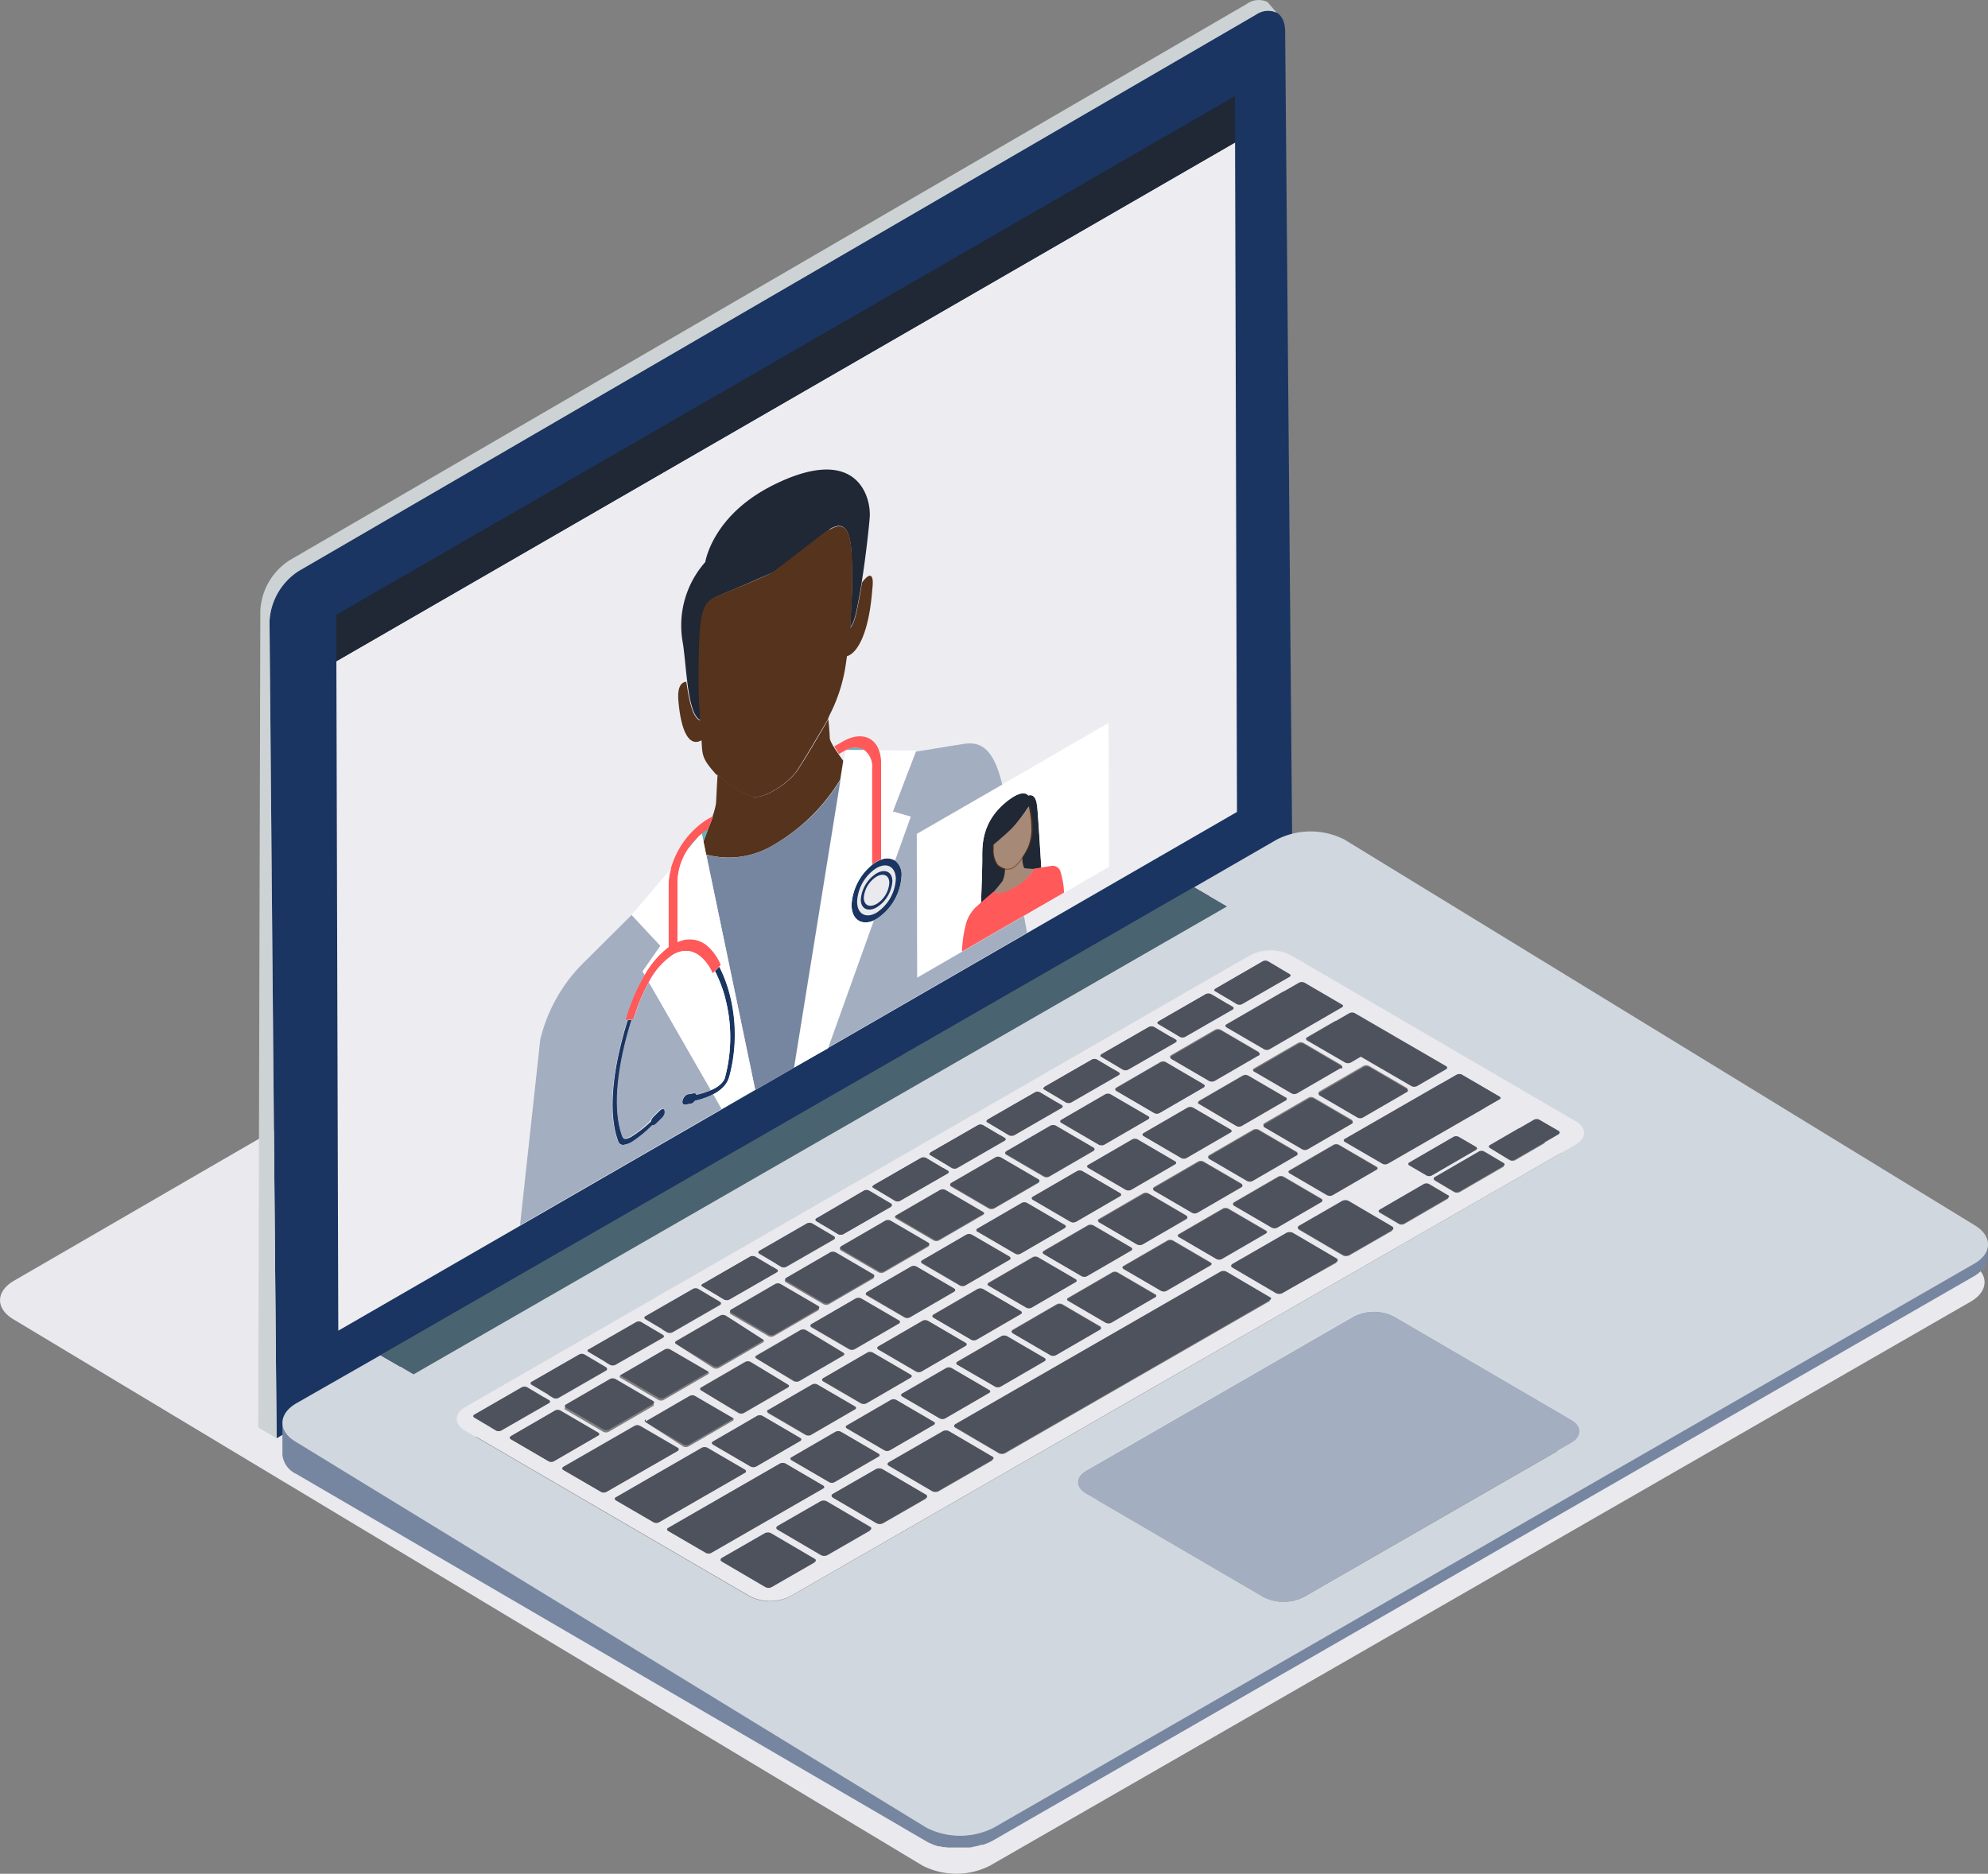 <svg xmlns="http://www.w3.org/2000/svg" viewBox="0 0 311.64 293.78"><rect x="0" y="0" width="311.64" height="293.78" fill="#808080" stroke="none"/><defs><style>.cls-1{fill:#e9e9ee;}.cls-2{isolation:isolate;}.cls-3{fill:#1a3561;}.cls-4{fill:#cdd3d4;}.cls-5{fill:#7686a0;}.cls-6{fill:#4d525d;}.cls-7{fill:#a3aec0;}.cls-8{fill:#d1d7df;}.cls-9{fill:#4a6370;}.cls-10{fill:#ededf1;}.cls-11{fill:#202735;}.cls-12{opacity:0.54;}.cls-13{fill:#6a330d;}.cls-14{fill:#ec575d;}.cls-15{fill:#265873;}.cls-16{fill:#fff;}.cls-17{fill:#006272;}.cls-18{fill:#66b2b8;}.cls-19{fill:#56331d;}.cls-20{fill:#ff595a;}.cls-21{fill:#ccddde;}</style></defs><g id="Layer_2" data-name="Layer 2"><g id="Layer_1-2" data-name="Layer 1"><path class="cls-1" d="M308.93,198l-142.46-86.3a11.66,11.66,0,0,0-10.56,0L2.21,200.79c-2.93,1.69-2.95,4.43,0,6.12L144.62,292.5a11.64,11.64,0,0,0,10.58,0L308.89,204.1C311.82,202.42,311.84,199.68,308.93,198ZM245.77,232.2l-41.93,24.12a7,7,0,0,1-6.34,0l-24.13-14.07-3.66-2.13c-1.75-1-1.73-2.66,0-3.68l7.24-4.16,34.68-20a7,7,0,0,1,6.34,0l27.79,16.21C247.54,229.55,247.52,231.19,245.77,232.2Zm.68-46.81-66.32,38.15-56.81,32.68a7,7,0,0,1-6.34,0l-44.63-26c-1.74-1-1.73-2.66,0-3.67L195.5,155.68a7,7,0,0,1,6.34,0l2.33,1.36,42.3,24.67C248.22,182.74,248.21,184.38,246.45,185.39Z"/><g class="cls-2"><path class="cls-3" d="M196.88,2.3,46.82,89.53a10,10,0,0,0-4.57,7.88L43.36,225.5,202.57,133,201.46,4.92C201.45,2,199.4.85,196.88,2.3Z"/><path class="cls-4" d="M195.44.62,45.38,87.85a10,10,0,0,0-4.57,7.88l-.33,128.09,2.88,1.68L42.25,97.41a10,10,0,0,1,4.57-7.88L196.88,2.3A3.23,3.23,0,0,1,200.13,2L198.69.31A3.23,3.23,0,0,0,195.44.62Z"/></g><path class="cls-5" d="M311.62,195.1c0,.08,0,.16,0,.23s0,.13-.05.2l-.06.22a1.42,1.42,0,0,1-.08.18,1.6,1.6,0,0,1-.1.23c0,.06-.07.11-.1.16s-.11.18-.17.27a3.56,3.56,0,0,1-.26.31l0,0a2.47,2.47,0,0,1-.28.28l-.19.16-.24.19-.22.16-.39.24L155.74,286.38l-.74.37-.21.08-.66.25-.16.05-.33.09-.33.09-.34.07-.34.07c-.27.05-.55.09-.83.12l-.26,0-.51,0h-1.45l-.35,0-.37,0-.33-.05-.39-.07-.31-.06-.45-.11-.27-.07c-.27-.08-.54-.17-.8-.27l-.39-.17-.2-.08c-.19-.1-.38-.19-.56-.3L46.43,225.93a3.7,3.7,0,0,1-2.16-3v5.16a3.75,3.75,0,0,0,2.17,3l98.74,57.58a4.77,4.77,0,0,0,.55.29l.21.09.37.16h0q.39.15.81.27l.08,0,.18,0,.45.11.15,0,.16,0,.4.07.18,0,.15,0,.37,0,.2,0h.14l.38,0H151l.51,0,.21,0h.05q.42,0,.84-.12h0a2.47,2.47,0,0,0,.29-.06l.34-.07.33-.09.33-.09H154l.11,0c.23-.08.45-.16.66-.25a1.89,1.89,0,0,0,.21-.09,7.26,7.26,0,0,0,.74-.36l153.69-88.42.25-.15.14-.1.23-.15.23-.19.19-.16.09-.08.2-.2,0,0A2.75,2.75,0,0,0,311,199s0,0,0-.05.12-.18.17-.27l.08-.12,0,0a1.6,1.6,0,0,0,.1-.23l.07-.15a0,0,0,0,0,0,0c0-.08,0-.15.06-.22a1.09,1.09,0,0,0,.05-.17v0a1.79,1.79,0,0,0,0-.23.88.88,0,0,0,0-.17v-2.37A1.5,1.5,0,0,1,311.62,195.1Z"/><g class="cls-2"><path class="cls-6" d="M202.15,152.7l-3.36-2a1,1,0,0,0-.85,0L190.51,155c-.24.13-.24.35,0,.49l3.37,2a.91.91,0,0,0,.85,0l7.43-4.27C202.38,153.05,202.39,152.83,202.15,152.7Z"/><path class="cls-6" d="M193.22,157.84l-3.37-2a1,1,0,0,0-.84,0l-7.43,4.28c-.24.13-.24.35,0,.49l3.37,2a.94.94,0,0,0,.85,0l7.43-4.27C193.45,158.19,193.45,158,193.22,157.84Z"/><path class="cls-6" d="M210.38,157.5l-5.89-3.44a1,1,0,0,0-.85,0l-11.36,6.53c-.23.14-.23.36,0,.49l5.9,3.44a.89.89,0,0,0,.84,0L210.38,158C210.61,157.85,210.62,157.63,210.38,157.5Z"/><path class="cls-6" d="M184.29,163l-3.37-2a1,1,0,0,0-.84,0l-7.43,4.27c-.24.14-.24.36,0,.49l3.37,2a.94.94,0,0,0,.85,0l7.43-4.27C184.52,163.33,184.52,163.11,184.29,163Z"/><path class="cls-6" d="M210.26,167.11l-5.89-3.44a.91.91,0,0,0-.85,0l-6.9,4a.27.27,0,0,0,0,.5l5.89,3.43a.91.91,0,0,0,.85,0l6.9-4C210.49,167.46,210.5,167.24,210.26,167.11Z"/><path class="cls-6" d="M175.36,168.11l-3.37-2a.91.91,0,0,0-.85,0l-7.43,4.27c-.23.14-.23.36,0,.49l3.37,2a1,1,0,0,0,.84,0l7.43-4.28C175.59,168.47,175.59,168.25,175.36,168.11Z"/><path class="cls-6" d="M201.59,172.09l-5.89-3.43a.94.94,0,0,0-.85,0l-6.9,4c-.23.14-.24.36,0,.49l5.89,3.44a.91.91,0,0,0,.85,0l6.9-4A.26.26,0,0,0,201.59,172.09Z"/><path class="cls-6" d="M166.42,173.25l-3.36-2a.91.91,0,0,0-.85,0l-7.43,4.27c-.23.14-.24.35,0,.49l3.37,2a1,1,0,0,0,.84,0l7.43-4.28C166.66,173.61,166.65,173.39,166.42,173.25Z"/><path class="cls-6" d="M180,175l-5.9-3.44a.91.91,0,0,0-.85,0l-6.89,4c-.24.13-.24.35,0,.49l5.9,3.44a1,1,0,0,0,.84,0l6.9-4C180.27,175.31,180.27,175.09,180,175Z"/><path class="cls-6" d="M192.92,177.08,187,173.64a1,1,0,0,0-.85,0l-6.9,4c-.24.14-.24.36,0,.49l5.89,3.44a.91.91,0,0,0,.85,0l6.9-4C193.15,177.44,193.15,177.22,192.92,177.08Z"/><path class="cls-6" d="M244.36,177.31l-3.05-1.77a.92.92,0,0,0-.84,0l-6.9,4c-.24.14-.24.36,0,.49l3.05,1.78a.94.94,0,0,0,.85,0l6.9-4C244.59,177.67,244.6,177.45,244.36,177.31Z"/><path class="cls-6" d="M235.08,171.9l-5.9-3.44a1,1,0,0,0-.84,0l-17.52,10.08c-.23.13-.23.35,0,.49l5.9,3.43a.92.92,0,0,0,.84,0l17.52-10.08C235.31,172.26,235.31,172,235.08,171.9Z"/><path class="cls-6" d="M157.49,178.39l-3.37-2a.89.89,0,0,0-.84,0l-7.43,4.27c-.24.13-.24.35,0,.49l3.37,2a.94.94,0,0,0,.85,0l7.43-4.28C157.72,178.75,157.72,178.53,157.49,178.39Z"/><path class="cls-6" d="M184.25,182.07l-5.89-3.44a.94.94,0,0,0-.85,0l-6.9,4c-.24.13-.24.35,0,.49l5.89,3.44a1,1,0,0,0,.85,0l6.89-4C184.48,182.42,184.48,182.21,184.25,182.07Z"/><path class="cls-6" d="M215.79,183l-5.9-3.44a.89.89,0,0,0-.84,0l-6.9,4c-.24.13-.24.35,0,.49l5.89,3.44a1,1,0,0,0,.85,0l6.9-4C216,183.35,216,183.13,215.79,183Z"/><path class="cls-6" d="M148.56,183.53l-3.37-2a.89.89,0,0,0-.84,0l-7.43,4.27c-.24.13-.24.35,0,.49l3.37,2a.91.91,0,0,0,.85,0l7.43-4.27A.26.26,0,0,0,148.56,183.53Z"/><path class="cls-6" d="M227,187.32l-3-1.78a.91.91,0,0,0-.85,0l-6.9,4c-.23.14-.24.36,0,.5l3,1.77a.94.94,0,0,0,.85,0l6.9-4C227.21,187.67,227.21,187.45,227,187.32Z"/><path class="cls-6" d="M154.14,189.85l-5.89-3.44a1,1,0,0,0-.85,0l-6.9,4c-.23.14-.23.36,0,.49l5.9,3.44a.89.89,0,0,0,.84,0l6.9-4C154.38,190.21,154.38,190,154.14,189.85Z"/><path class="cls-6" d="M198.44,193l-5.9-3.44a1,1,0,0,0-.84,0l-6.9,4a.26.26,0,0,0,0,.49l5.89,3.44a1,1,0,0,0,.85,0l6.9-4C198.67,193.33,198.67,193.11,198.44,193Z"/><path class="cls-6" d="M189.76,198l-5.89-3.44a.94.94,0,0,0-.85,0l-6.9,4c-.23.13-.23.35,0,.49l5.9,3.44a1,1,0,0,0,.84,0l6.9-4C190,198.32,190,198.1,189.76,198Z"/><path class="cls-6" d="M121.76,199l-3.36-2a.94.94,0,0,0-.85,0l-7.43,4.28c-.24.13-.24.35,0,.48l3.37,2a1,1,0,0,0,.85,0l7.43-4.28C122,199.3,122,199.08,121.76,199Z"/><path class="cls-6" d="M168.66,200.58l-5.9-3.44a.89.89,0,0,0-.84,0l-6.9,4c-.24.13-.24.35,0,.49l5.9,3.43a.92.92,0,0,0,.84,0l6.9-4C168.89,200.93,168.89,200.71,168.66,200.58Z"/><path class="cls-6" d="M181.09,203l-5.9-3.44a.92.92,0,0,0-.84,0l-6.9,4a.26.26,0,0,0,0,.49l5.89,3.44a1,1,0,0,0,.85,0l6.9-4A.26.26,0,0,0,181.09,203Z"/><path class="cls-6" d="M103.9,209.22l-3.37-2a.89.89,0,0,0-.84,0l-7.43,4.27c-.24.14-.25.36,0,.49l3.37,2a1,1,0,0,0,.85,0l7.43-4.28C104.13,209.58,104.13,209.36,103.9,209.22Z"/><path class="cls-6" d="M119.62,209.71l-5.89-3.44a1,1,0,0,0-.85,0l-6.9,4c-.23.14-.23.36,0,.49l5.89,3.44a1,1,0,0,0,.85,0l6.9-4C119.86,210.07,119.85,209.85,119.62,209.71Z"/><path class="cls-6" d="M132.22,212l-5.89-3.44a.94.94,0,0,0-.85,0l-6.9,4c-.23.13-.23.35,0,.49l5.89,3.44a1,1,0,0,0,.85,0l6.9-4C132.45,212.35,132.46,212.14,132.22,212Z"/><path class="cls-6" d="M111,214.68l-5.89-3.44a.91.91,0,0,0-.85,0l-6.9,4c-.23.13-.23.35,0,.49l5.9,3.43a.92.92,0,0,0,.84,0l6.9-4A.26.26,0,0,0,111,214.68Z"/><path class="cls-6" d="M123.55,217l-5.89-3.44a.91.91,0,0,0-.85,0l-6.9,4c-.23.13-.23.35,0,.49l5.89,3.43a.94.94,0,0,0,.85,0l6.9-4C123.78,217.34,123.79,217.12,123.55,217Z"/><path class="cls-6" d="M155.06,217.93l-5.89-3.44a1,1,0,0,0-.85,0l-6.9,4c-.23.14-.23.36,0,.49l5.9,3.44a1,1,0,0,0,.84,0l6.9-4C155.3,218.29,155.3,218.07,155.06,217.93Z"/><path class="cls-6" d="M134.07,220.47,128.18,217a.94.94,0,0,0-.85,0l-6.9,4c-.23.14-.23.36,0,.49l5.89,3.44a.91.91,0,0,0,.85,0l6.9-4C134.3,220.83,134.3,220.61,134.07,220.47Z"/><path class="cls-6" d="M114.88,222,109,218.54a.91.91,0,0,0-.85,0l-6.9,4c-.23.14-.24.36,0,.5l5.89,3.43a.91.91,0,0,0,.85,0l6.9-4A.26.26,0,0,0,114.88,222Z"/><path class="cls-6" d="M146.39,222.92l-5.89-3.44a1,1,0,0,0-.85,0l-6.9,4c-.23.14-.24.36,0,.49l5.89,3.44a.94.94,0,0,0,.85,0l6.9-4C146.62,223.28,146.62,223.06,146.39,222.92Z"/><path class="cls-6" d="M199.07,203.29l-6.81-4a1.09,1.09,0,0,0-1,0l-41.53,23.89c-.29.17-.31.43,0,.58l6.81,4a1.11,1.11,0,0,0,1,0L199,203.88C199.32,203.71,199.34,203.45,199.07,203.29Z"/><path class="cls-6" d="M137.72,227.91l-5.9-3.44a1,1,0,0,0-.84,0l-6.9,4c-.24.14-.24.35,0,.49l5.9,3.44a.92.92,0,0,0,.84,0l6.9-4C138,228.27,138,228.05,137.72,227.91Z"/><path class="cls-6" d="M155.55,228.33l-6.82-4a1.09,1.09,0,0,0-1,0l-8.42,4.84c-.3.17-.32.43-.05.59l6.82,4a1.16,1.16,0,0,0,1,0l8.43-4.85C155.8,228.75,155.82,228.49,155.55,228.33Z"/><path class="cls-6" d="M136.4,239.35l-6.81-4a1.09,1.09,0,0,0-1,0l-6.73,3.87c-.29.17-.31.43,0,.59l6.82,4a1.11,1.11,0,0,0,1,0l6.72-3.87C136.65,239.77,136.67,239.5,136.4,239.35Z"/><path class="cls-6" d="M127.68,244.37l-6.82-4a1.09,1.09,0,0,0-1,0l-6.72,3.87c-.3.17-.32.43,0,.59l6.82,4a1.09,1.09,0,0,0,1,0l6.73-3.87C127.93,244.79,128,244.52,127.68,244.37Z"/><path class="cls-1" d="M247,175.79l-42.29-24.67-2.34-1.36a7,7,0,0,0-6.34,0L72.92,220.58c-1.76,1-1.77,2.66,0,3.67l44.63,26a7,7,0,0,0,6.35,0l56.81-32.69L247,179.46C248.75,178.45,248.76,176.81,247,175.79Zm-17.83-7.33,5.9,3.44c.23.14.23.36,0,.49l-17.52,10.08a.92.92,0,0,1-.84,0l-5.9-3.43c-.23-.14-.23-.36,0-.49l17.52-10.08A1,1,0,0,1,229.18,168.46Zm2.16,11.84-6.9,4a.87.87,0,0,1-.8,0l-2.72-1.59c-.21-.12-.19-.33.05-.46l6.9-4a.88.88,0,0,1,.79,0l2.73,1.59C231.59,180,231.57,180.16,231.34,180.3Zm-38.42-3.22c.23.14.23.36,0,.49l-6.9,4a.91.91,0,0,1-.85,0l-5.89-3.44c-.24-.13-.24-.35,0-.49l6.9-4a1,1,0,0,1,.85,0Zm-5-4.46,6.9-4a.94.94,0,0,1,.85,0l5.89,3.43a.26.26,0,0,1,0,.49l-6.9,4a.91.91,0,0,1-.85,0L188,173.11C187.71,173,187.72,172.76,188,172.62Zm-3.7,9.45c.23.14.23.35,0,.49l-6.89,4a1,1,0,0,1-.85,0l-5.89-3.44c-.24-.14-.24-.36,0-.49l6.9-4a.94.94,0,0,1,.85,0Zm-8.67,5c.23.13.23.35,0,.49l-6.89,4a1,1,0,0,1-.85,0l-5.89-3.44c-.24-.14-.24-.36,0-.49l6.9-4a.91.91,0,0,1,.85,0Zm-8.67,5c.23.13.23.35,0,.48l-6.9,4a.89.89,0,0,1-.84,0l-5.89-3.43a.26.26,0,0,1,0-.5l6.9-4a.89.89,0,0,1,.84,0Zm-8.67,5a.26.26,0,0,1,0,.49l-6.9,4a.89.89,0,0,1-.84,0l-5.9-3.44c-.23-.13-.23-.35,0-.49l6.89-4a.94.94,0,0,1,.85,0Zm-8.68,5c.24.14.24.36,0,.49l-6.9,4a.89.89,0,0,1-.84,0l-5.9-3.44c-.23-.13-.23-.35,0-.49l6.9-4a.94.94,0,0,1,.85,0Zm-8.67,5a.26.26,0,0,1,0,.49l-6.9,4a1,1,0,0,1-.84,0l-5.9-3.44a.26.26,0,0,1,0-.49l6.9-4a1,1,0,0,1,.85,0Zm-8.67,5c.24.14.23.35,0,.49l-6.9,4a1,1,0,0,1-.85,0L118.58,213c-.23-.14-.23-.36,0-.49l6.9-4a1,1,0,0,1,.85,0Zm-8.67,5c.24.13.23.35,0,.49l-6.9,4a.94.94,0,0,1-.85,0L109.91,218c-.23-.14-.23-.36,0-.49l6.9-4a.91.91,0,0,1,.85,0Zm-3.12,4,6.9-4a.94.94,0,0,1,.85,0l5.89,3.43c.23.14.23.36,0,.49l-6.9,4a.91.91,0,0,1-.85,0l-5.89-3.44C120.2,221.36,120.2,221.14,120.43,221Zm8.64-4.48c-.23-.14-.23-.36,0-.49l6.9-4a.92.92,0,0,1,.84,0l5.9,3.44c.23.13.23.35,0,.49l-6.89,4a1,1,0,0,1-.85,0Zm8.65-5c-.23-.13-.23-.35,0-.49l6.9-4a.91.91,0,0,1,.85,0l5.89,3.44c.24.13.23.35,0,.49l-6.9,4a.89.89,0,0,1-.84,0Zm8.65-5c-.24-.13-.23-.35,0-.49l6.9-4a1,1,0,0,1,.85,0l5.89,3.44c.23.14.23.36,0,.49l-6.9,4a.94.94,0,0,1-.85,0Zm8.64-5c-.23-.14-.23-.36,0-.49l6.9-4a.89.89,0,0,1,.84,0l5.9,3.44c.23.13.23.35,0,.49l-6.9,4a.92.92,0,0,1-.84,0Zm8.65-5c-.23-.13-.23-.35,0-.49l6.9-4a1,1,0,0,1,.85,0l5.89,3.44a.26.26,0,0,1,0,.49l-6.9,4a.92.92,0,0,1-.84,0Zm8.65-5a.26.26,0,0,1,0-.49l6.9-4a.91.91,0,0,1,.85,0l5.89,3.44c.23.13.23.35,0,.49l-6.9,4a1,1,0,0,1-.85,0Zm8.64-5c-.23-.13-.23-.35,0-.49l6.9-4a.89.89,0,0,1,.84,0l5.9,3.43c.23.14.23.36,0,.49l-6.9,4a.89.89,0,0,1-.84,0Zm8.65-5a.26.26,0,0,1,0-.49l6.9-4a1,1,0,0,1,.85,0l5.89,3.44a.26.26,0,0,1,0,.49l-6.9,4a1,1,0,0,1-.84,0Zm8.65-5c-.24-.14-.23-.36,0-.5l6.9-4a.89.89,0,0,1,.84,0l5.9,3.44c.23.13.23.35,0,.49l-6.9,4a.91.91,0,0,1-.85,0Zm8.64-5c-.23-.13-.23-.35,0-.49l6.9-4a1,1,0,0,1,.84,0l5.9,3.44c.23.14.23.36,0,.49l-6.9,4a.92.92,0,0,1-.84,0Zm3.37-4.16-6.9,4a.91.91,0,0,1-.85,0l-5.89-3.43a.27.27,0,0,1,0-.5l6.9-4a.91.91,0,0,1,.85,0l5.89,3.44C210.5,167.24,210.49,167.46,210.26,167.59Zm-13-2.07-6.9,4a1,1,0,0,1-.84,0l-5.9-3.44c-.23-.14-.23-.36,0-.49l6.9-4a1,1,0,0,1,.85,0l5.89,3.44C197.53,165.16,197.52,165.38,197.29,165.52ZM188.66,170c.24.14.24.36,0,.49l-6.9,4a.89.89,0,0,1-.84,0L175,171c-.23-.13-.23-.35,0-.49l6.9-4a.94.94,0,0,1,.85,0ZM180,175c.23.13.22.35,0,.49l-6.9,4a1,1,0,0,1-.84,0l-5.9-3.44c-.23-.14-.23-.36,0-.49l6.89-4a.91.91,0,0,1,.85,0Zm-8.63,5c.23.14.23.36,0,.49l-6.9,4a.91.91,0,0,1-.85,0l-5.89-3.44c-.23-.13-.23-.35,0-.49l6.9-4a1,1,0,0,1,.84,0Zm-8.63,5c.23.13.23.35,0,.49l-6.9,4a1,1,0,0,1-.84,0l-5.9-3.44c-.23-.14-.23-.36,0-.49l6.91-4a.89.89,0,0,1,.84,0Zm-8.64,5c.24.14.24.36,0,.49l-6.9,4a.89.89,0,0,1-.84,0l-5.9-3.44c-.23-.13-.23-.35,0-.49l6.9-4a1,1,0,0,1,.85,0Zm-8.63,5c.24.13.24.35,0,.49l-6.9,4a.92.92,0,0,1-.84,0l-5.9-3.43c-.23-.14-.23-.36,0-.49l6.9-4a.91.91,0,0,1,.85,0Zm-8.63,5a.26.26,0,0,1,0,.49l-6.9,4a.92.92,0,0,1-.84,0l-5.9-3.44c-.23-.13-.23-.35,0-.49l6.9-4a1,1,0,0,1,.85,0Zm-8.63,5c.24.13.23.35,0,.49l-6.9,4a.94.94,0,0,1-.85,0l-5.89-3.44c-.23-.14-.23-.36,0-.49l6.89-4a.91.91,0,0,1,.85,0Zm-8.63,5c.23.14.24.36,0,.49l-6.9,4a1,1,0,0,1-.85,0L106,210.73c-.23-.13-.23-.35,0-.49l6.9-4a1,1,0,0,1,.85,0Zm-8.63,5a.26.26,0,0,1,0,.49l-6.9,4a.92.92,0,0,1-.84,0l-5.9-3.43c-.23-.14-.23-.36,0-.49l6.9-4a.91.91,0,0,1,.85,0Zm-8.63,5c.23.14.23.36,0,.49l-6.9,4a1,1,0,0,1-.84,0l-5.9-3.44c-.23-.14-.23-.36,0-.49l6.9-4a1,1,0,0,1,.85,0Zm-1.12,2.86,6.9-4a.91.91,0,0,1,.85,0l5.89,3.43a.26.26,0,0,1,0,.49l-6.9,4a.91.91,0,0,1-.85,0L101.24,223C101,222.86,101,222.64,101.24,222.5ZM111.78,226l6.9-4a.91.91,0,0,1,.85,0l5.89,3.44c.24.13.24.35,0,.49l-6.9,4a1,1,0,0,1-.84,0l-5.9-3.44C111.55,226.33,111.55,226.11,111.78,226Zm12.3,2.46,6.9-4a1,1,0,0,1,.84,0l5.9,3.44c.23.14.23.36,0,.49l-6.9,4a.92.92,0,0,1-.84,0l-5.9-3.44C123.84,228.79,123.84,228.58,124.08,228.44Zm8.67-4.5c-.24-.13-.23-.35,0-.49l6.9-4a1,1,0,0,1,.85,0l5.89,3.44c.23.14.23.36,0,.49l-6.9,4a.94.94,0,0,1-.85,0Zm8.67-5c-.23-.13-.23-.35,0-.49l6.9-4a1,1,0,0,1,.85,0l5.89,3.44c.24.14.24.36,0,.49l-6.9,4a1,1,0,0,1-.84,0Zm8.68-5a.26.26,0,0,1,0-.49l6.9-4a1,1,0,0,1,.84,0l5.9,3.44a.26.26,0,0,1,0,.49l-6.9,4a1,1,0,0,1-.85,0Zm8.67-5c-.23-.14-.23-.36,0-.49l6.9-4a1,1,0,0,1,.85,0l5.89,3.44a.26.26,0,0,1,0,.49l-6.9,4a1,1,0,0,1-.84,0Zm8.68-5a.26.26,0,0,1,0-.49l6.9-4a.92.92,0,0,1,.84,0l5.9,3.44a.26.26,0,0,1,0,.49l-6.9,4a1,1,0,0,1-.85,0Zm8.67-5c-.23-.14-.23-.36,0-.49l6.9-4a.94.94,0,0,1,.85,0l5.89,3.44c.24.13.24.35,0,.49l-6.9,4a1,1,0,0,1-.84,0Zm8.68-5a.26.26,0,0,1,0-.49l6.9-4a1,1,0,0,1,.84,0l5.9,3.44c.23.13.23.35,0,.49l-6.9,4a1,1,0,0,1-.85,0Zm8.67-5c-.23-.14-.23-.36,0-.49l6.9-4a.94.94,0,0,1,.85,0l5.89,3.44c.24.13.23.35,0,.49l-6.9,4a1,1,0,0,1-.84,0Zm8.68-5c-.24-.14-.24-.36,0-.49l6.9-4a.89.89,0,0,1,.84,0l5.9,3.44c.23.13.23.35,0,.49l-6.9,4a1,1,0,0,1-.85,0Zm10.23-25.17,14.3,8.3c.24.14.24.36,0,.49l-4.57,2.65a1,1,0,0,1-.85,0l-7.95-4.62-1.59.93a1,1,0,0,1-.85,0l-5.94-3.45a.26.26,0,0,1,0-.49l6.58-3.81A.93.93,0,0,1,212.38,158.85Zm-8.74-4.79a1,1,0,0,1,.85,0l5.89,3.44c.24.13.23.35,0,.49L199,164.52a.89.89,0,0,1-.84,0l-5.9-3.44c-.23-.13-.23-.35,0-.49Zm-13.13.95,7.43-4.28a1,1,0,0,1,.84,0l3.37,2c.24.13.23.35,0,.49l-7.43,4.27a.91.91,0,0,1-.85,0l-3.37-2C190.27,155.36,190.27,155.14,190.51,155Zm-8.93,5.14,7.43-4.28a1,1,0,0,1,.84,0l3.37,2c.23.13.23.35,0,.49l-7.43,4.27a.94.94,0,0,1-.85,0l-3.37-2C181.34,160.5,181.34,160.28,181.58,160.15Zm-8.93,5.13,7.43-4.27a1,1,0,0,1,.84,0l3.37,2c.23.13.23.35,0,.49l-7.43,4.27a.94.94,0,0,1-.85,0l-3.37-2C172.41,165.64,172.41,165.42,172.65,165.28Zm-8.94,5.14,7.43-4.27a.91.91,0,0,1,.85,0l3.37,2c.23.14.23.36,0,.49l-7.43,4.28a1,1,0,0,1-.84,0l-3.37-2C163.48,170.78,163.48,170.56,163.71,170.42Zm-8.93,5.14,7.43-4.27a.89.89,0,0,1,.84,0l3.37,2c.23.14.24.36,0,.49L159,178a1,1,0,0,1-.84,0l-3.37-2C154.54,175.91,154.55,175.7,154.78,175.56Zm-8.93,5.14,7.43-4.27a.89.89,0,0,1,.84,0l3.37,2c.23.14.23.36,0,.49l-7.43,4.28a.94.94,0,0,1-.85,0l-3.37-2C145.61,181.05,145.61,180.83,145.85,180.7Zm-8.93,5.14,7.42-4.27a.91.91,0,0,1,.85,0l3.37,2a.26.26,0,0,1,0,.49l-7.43,4.27a.91.91,0,0,1-.85,0l-3.37-2C136.68,186.19,136.68,186,136.92,185.84ZM128,191l7.43-4.28a.94.94,0,0,1,.85,0l3.37,2c.23.13.23.35,0,.49l-7.43,4.27a.89.89,0,0,1-.84,0l-3.37-2A.26.26,0,0,1,128,191Zm-8.93,5.14,7.43-4.28a1,1,0,0,1,.85,0l3.37,2c.23.13.23.35,0,.49l-7.43,4.27a.89.89,0,0,1-.84,0l-3.37-2A.26.26,0,0,1,119.05,196.12Zm-8.93,5.14,7.43-4.28a.94.94,0,0,1,.85,0l3.36,2c.24.13.23.35,0,.49l-7.43,4.27a1,1,0,0,1-.85,0l-3.37-2C109.88,201.61,109.88,201.39,110.12,201.26Zm-8.93,5.13,7.43-4.27a.89.89,0,0,1,.84,0l3.37,2c.23.14.23.36,0,.49l-7.43,4.28a1,1,0,0,1-.85,0l-3.37-2C101,206.75,101,206.53,101.19,206.39Zm-8.93,5.14,7.43-4.27a.89.89,0,0,1,.84,0l3.37,2c.23.14.23.36,0,.49L96.47,214a1,1,0,0,1-.85,0l-3.37-2C92,211.89,92,211.67,92.26,211.53Zm-8.94,5.14,7.43-4.27a.91.91,0,0,1,.85,0l3.37,2c.23.14.23.36,0,.49l-7.43,4.28a.92.92,0,0,1-.84,0l-3.37-2A.26.26,0,0,1,83.32,216.67Zm-5.56,7.59-3.37-2c-.24-.14-.24-.36,0-.49l7.43-4.28a.94.94,0,0,1,.85,0l3.36,2a.26.26,0,0,1,0,.49l-7.43,4.27A.89.89,0,0,1,77.76,224.26Zm8.23,4.8-5.9-3.44c-.23-.13-.23-.35,0-.49l6.9-4a.91.91,0,0,1,.85,0l5.89,3.44c.24.13.23.35,0,.48l-6.9,4A.89.89,0,0,1,86,229.06Zm8.23,4.8-5.9-3.43a.27.27,0,0,1,0-.5l11.15-6.41a.94.94,0,0,1,.85,0l5.89,3.43c.23.14.23.36,0,.49l-11.15,6.41A.89.89,0,0,1,94.22,233.86Zm8.23,4.8-5.9-3.43c-.23-.14-.23-.36,0-.49L110,227a1,1,0,0,1,.84,0l5.9,3.44c.23.14.23.36,0,.49l-13.48,7.76A.94.94,0,0,1,102.45,238.66Zm8.23,4.8-5.9-3.43c-.23-.14-.23-.36,0-.49l17.51-10.08a1,1,0,0,1,.85,0L129,232.9c.23.14.23.36,0,.49l-17.51,10.08A.94.94,0,0,1,110.68,243.46Zm17,1.49-6.73,3.87a1.09,1.09,0,0,1-1,0l-6.82-4c-.27-.16-.25-.42,0-.59l6.73-3.87a1.09,1.09,0,0,1,1,0l6.82,4C128,244.52,127.93,244.79,127.64,245Zm8.72-5-6.72,3.87a1.11,1.11,0,0,1-1,0l-6.82-4c-.26-.16-.24-.42,0-.59l6.73-3.87a1.09,1.09,0,0,1,1,0l6.81,4C136.67,239.5,136.65,239.77,136.36,239.93Zm8.73-5-6.73,3.87a1.12,1.12,0,0,1-1,0l-6.82-4c-.27-.16-.25-.42,0-.59l6.73-3.87a1.16,1.16,0,0,1,1,0l6.82,4C145.4,234.48,145.38,234.75,145.09,234.92Zm10.42-6-8.43,4.85a1.16,1.16,0,0,1-1,0l-6.82-4c-.27-.16-.25-.42.05-.59l8.42-4.84a1.09,1.09,0,0,1,1,0l6.82,4C155.82,228.49,155.8,228.75,155.51,228.92Zm43.52-25-41.52,23.89a1.11,1.11,0,0,1-1,0l-6.81-4c-.27-.15-.25-.41,0-.58l41.53-23.89a1.09,1.09,0,0,1,1,0l6.81,4C199.34,203.45,199.32,203.71,199,203.88Zm10.43-6L201,202.73a1.09,1.09,0,0,1-1,0l-6.82-4c-.27-.15-.25-.41.05-.58l8.42-4.85a1.16,1.16,0,0,1,1,0l6.82,4C209.77,197.45,209.75,197.72,209.46,197.88Zm8.72-5-6.73,3.87a1.16,1.16,0,0,1-1,0l-6.82-4c-.27-.16-.25-.42,0-.59l6.72-3.87a1.16,1.16,0,0,1,1,0l6.82,4C218.49,192.44,218.47,192.7,218.18,192.87Zm8.8-5.06-6.9,4a.94.94,0,0,1-.85,0l-3-1.77c-.24-.14-.23-.36,0-.5l6.9-4a.91.91,0,0,1,.85,0l3,1.78C227.21,187.45,227.21,187.67,227,187.81Zm8.69-5-6.9,4a.94.94,0,0,1-.85,0l-3-1.78c-.23-.13-.23-.35,0-.49l6.9-4a.91.91,0,0,1,.85,0l3,1.78C235.9,182.45,235.9,182.67,235.67,182.81Zm8.69-5-6.9,4a.94.94,0,0,1-.85,0L233.56,180c-.23-.13-.23-.35,0-.49l6.9-4a.92.92,0,0,1,.84,0l3.05,1.77C244.6,177.45,244.59,177.67,244.36,177.81Z"/><path class="cls-6" d="M197.29,165l-5.89-3.44a1,1,0,0,0-.85,0l-6.9,4c-.23.13-.23.35,0,.49l5.9,3.44a1,1,0,0,0,.84,0l6.9-4C197.52,165.38,197.53,165.16,197.29,165Z"/><path class="cls-6" d="M226.68,167.15l-14.3-8.3a.93.93,0,0,0-.86,0l-6.58,3.81a.26.26,0,0,0,0,.49l5.94,3.45a1,1,0,0,0,.85,0l1.59-.93,7.95,4.62a1,1,0,0,0,.85,0l4.57-2.65C226.92,167.51,226.92,167.29,226.68,167.15Z"/><path class="cls-6" d="M188.66,170l-5.89-3.43a.94.94,0,0,0-.85,0l-6.89,4c-.24.14-.24.36,0,.49l5.9,3.44a.89.89,0,0,0,.84,0l6.9-4C188.9,170.35,188.9,170.13,188.66,170Z"/><path class="cls-6" d="M220.54,170.73l-5.9-3.44a1,1,0,0,0-.84,0l-6.9,4c-.24.14-.24.36,0,.49l5.9,3.44a.92.92,0,0,0,.84,0l6.9-4C220.77,171.09,220.77,170.87,220.54,170.73Z"/><path class="cls-6" d="M211.89,175.71l-5.9-3.44a.89.89,0,0,0-.84,0l-6.9,4c-.23.14-.24.36,0,.5l5.89,3.43a.91.91,0,0,0,.85,0l6.9-4C212.12,176.06,212.12,175.84,211.89,175.71Z"/><path class="cls-6" d="M231.39,179.83l-2.73-1.59a.88.88,0,0,0-.79,0l-6.9,4c-.24.13-.26.34-.05.46l2.72,1.59a.87.87,0,0,0,.8,0l6.9-4C231.57,180.16,231.59,180,231.39,179.83Z"/><path class="cls-6" d="M171.41,179.92l-5.9-3.44a1,1,0,0,0-.84,0l-6.9,4c-.24.14-.24.36,0,.49l5.9,3.44a.89.89,0,0,0,.84,0l6.9-4C171.64,180.28,171.64,180.06,171.41,179.92Z"/><path class="cls-6" d="M203.24,180.68l-5.89-3.44a1,1,0,0,0-.85,0l-6.9,4a.26.26,0,0,0,0,.49l5.9,3.44a1,1,0,0,0,.84,0l6.9-4A.26.26,0,0,0,203.24,180.68Z"/><path class="cls-6" d="M235.67,182.32l-3-1.78a.91.91,0,0,0-.85,0l-6.9,4c-.23.14-.23.36,0,.49l3,1.78a.94.94,0,0,0,.85,0l6.9-4C235.9,182.67,235.9,182.45,235.67,182.32Z"/><path class="cls-6" d="M162.78,184.89l-5.9-3.44a.89.89,0,0,0-.84,0l-6.91,4c-.23.13-.23.35,0,.49l5.9,3.44a1,1,0,0,0,.84,0l6.9-4C163,185.24,163,185,162.78,184.89Z"/><path class="cls-6" d="M194.6,185.65l-5.9-3.43a.89.89,0,0,0-.84,0l-6.9,4c-.24.14-.24.36,0,.49l5.9,3.44a.89.89,0,0,0,.84,0l6.9-4C194.83,186,194.83,185.79,194.6,185.65Z"/><path class="cls-6" d="M175.58,187.06l-5.89-3.44a.91.91,0,0,0-.85,0l-6.9,4c-.24.13-.24.35,0,.49l5.89,3.44a1,1,0,0,0,.85,0l6.89-4C175.81,187.41,175.81,187.19,175.58,187.06Z"/><path class="cls-6" d="M207.11,188l-5.89-3.44a.94.94,0,0,0-.85,0l-6.9,4c-.23.13-.23.35,0,.49l5.9,3.44a1,1,0,0,0,.84,0l6.9-4C207.34,188.34,207.35,188.12,207.11,188Z"/><path class="cls-6" d="M139.63,188.67l-3.37-2a.94.94,0,0,0-.85,0L128,191a.26.26,0,0,0,0,.49l3.37,2a.89.89,0,0,0,.84,0l7.43-4.27C139.86,189,139.86,188.8,139.63,188.67Z"/><path class="cls-6" d="M186,190.63l-5.89-3.44a.91.91,0,0,0-.85,0l-6.9,4a.26.26,0,0,0,0,.49l5.89,3.44a1,1,0,0,0,.85,0l6.9-4C186.18,191,186.18,190.76,186,190.63Z"/><path class="cls-6" d="M166.91,192.05l-5.9-3.44a.89.89,0,0,0-.84,0l-6.9,4a.26.26,0,0,0,0,.5l5.89,3.43a.89.89,0,0,0,.84,0l6.9-4C167.14,192.4,167.14,192.18,166.91,192.05Z"/><path class="cls-6" d="M130.7,193.81l-3.37-2a1,1,0,0,0-.85,0l-7.43,4.28a.26.26,0,0,0,0,.49l3.37,2a.89.89,0,0,0,.84,0l7.43-4.27C130.93,194.16,130.93,193.94,130.7,193.81Z"/><path class="cls-6" d="M145.51,194.82l-5.89-3.44a.91.91,0,0,0-.85,0l-6.9,4c-.23.13-.23.35,0,.49l5.9,3.43a.92.92,0,0,0,.84,0l6.9-4C145.75,195.17,145.75,195,145.51,194.82Z"/><path class="cls-6" d="M177.3,195.6l-5.89-3.44a1,1,0,0,0-.85,0l-6.9,4c-.23.14-.23.36,0,.49l5.9,3.44a.92.92,0,0,0,.84,0l6.9-4A.26.26,0,0,0,177.3,195.6Z"/><path class="cls-6" d="M158.24,197l-5.9-3.43a.94.94,0,0,0-.85,0l-6.89,4c-.24.14-.24.36,0,.49l5.9,3.44a.89.89,0,0,0,.84,0l6.9-4C158.47,197.39,158.47,197.17,158.24,197Z"/><path class="cls-6" d="M136.88,199.78,131,196.34a1,1,0,0,0-.85,0l-6.9,4c-.23.14-.23.36,0,.49l5.9,3.44a.92.92,0,0,0,.84,0l6.9-4A.26.26,0,0,0,136.88,199.78Z"/><path class="cls-6" d="M149.56,202l-5.89-3.43a.94.94,0,0,0-.85,0l-6.9,4c-.23.14-.23.36,0,.49l5.9,3.44a.89.89,0,0,0,.84,0l6.9-4C149.8,202.38,149.8,202.16,149.56,202Z"/><path class="cls-6" d="M112.83,204.08l-3.37-2a.89.89,0,0,0-.84,0l-7.43,4.27c-.24.14-.24.36,0,.49l3.37,2a1,1,0,0,0,.85,0l7.43-4.28C113.06,204.44,113.06,204.22,112.83,204.08Z"/><path class="cls-6" d="M128.26,204.75l-5.9-3.44a.91.91,0,0,0-.85,0l-6.89,4c-.24.13-.24.35,0,.49l5.89,3.44a.94.94,0,0,0,.85,0l6.9-4C128.49,205.1,128.49,204.88,128.26,204.75Z"/><path class="cls-6" d="M160,205.55l-5.89-3.44a1,1,0,0,0-.85,0l-6.9,4c-.23.14-.24.36,0,.49l5.89,3.44a.94.94,0,0,0,.85,0l6.9-4C160.24,205.91,160.24,205.69,160,205.55Z"/><path class="cls-6" d="M140.89,207,135,203.57a1,1,0,0,0-.85,0l-6.9,4a.26.26,0,0,0,0,.49l5.9,3.44a1,1,0,0,0,.84,0l6.9-4A.26.26,0,0,0,140.89,207Z"/><path class="cls-6" d="M172.41,208l-5.89-3.44a1,1,0,0,0-.85,0l-6.9,4c-.23.13-.23.35,0,.49l5.9,3.44a1,1,0,0,0,.84,0l6.9-4A.26.26,0,0,0,172.41,208Z"/><path class="cls-6" d="M151.36,210.53l-5.89-3.44a.91.91,0,0,0-.85,0l-6.9,4c-.23.14-.23.36,0,.49l5.9,3.44a.89.89,0,0,0,.84,0l6.9-4C151.59,210.88,151.6,210.66,151.36,210.53Z"/><path class="cls-6" d="M163.74,212.94l-5.9-3.44a1,1,0,0,0-.84,0l-6.9,4a.26.26,0,0,0,0,.49L156,217.4a1,1,0,0,0,.85,0l6.9-4A.26.26,0,0,0,163.74,212.94Z"/><path class="cls-6" d="M95,214.36l-3.37-2a.91.91,0,0,0-.85,0l-7.43,4.27a.26.26,0,0,0,0,.49l3.37,2a.89.89,0,0,0,.84,0L95,214.85C95.2,214.72,95.2,214.5,95,214.36Z"/><path class="cls-6" d="M142.72,215.5l-5.9-3.44a.92.92,0,0,0-.84,0l-6.9,4c-.24.13-.24.35,0,.49L135,220a1,1,0,0,0,.85,0l6.89-4C143,215.85,143,215.63,142.72,215.5Z"/><path class="cls-6" d="M102.36,219.64l-5.89-3.44a1,1,0,0,0-.85,0l-6.9,4c-.23.13-.23.35,0,.49l5.9,3.44a1,1,0,0,0,.84,0l6.9-4A.26.26,0,0,0,102.36,219.64Z"/><path class="cls-6" d="M86,219.5l-3.36-2a.94.94,0,0,0-.85,0l-7.43,4.28c-.24.13-.24.35,0,.49l3.37,2a.89.89,0,0,0,.84,0L86,220A.26.26,0,0,0,86,219.5Z"/><path class="cls-6" d="M93.73,224.61l-5.89-3.44a.91.91,0,0,0-.85,0l-6.9,4c-.23.14-.23.36,0,.49l5.9,3.44a.89.89,0,0,0,.84,0l6.9-4C94,225,94,224.74,93.73,224.61Z"/><path class="cls-6" d="M125.42,225.45,119.53,222a.91.91,0,0,0-.85,0l-6.9,4c-.23.13-.23.35,0,.49l5.9,3.44a1,1,0,0,0,.84,0l6.9-4C125.66,225.8,125.66,225.58,125.42,225.45Z"/><path class="cls-6" d="M106.21,227l-5.89-3.43a.94.94,0,0,0-.85,0l-11.15,6.42c-.23.13-.23.35,0,.49l5.9,3.43a.89.89,0,0,0,.84,0l11.15-6.41C106.44,227.32,106.44,227.1,106.21,227Z"/><path class="cls-6" d="M116.78,230.42l-5.9-3.44a1,1,0,0,0-.84,0l-13.48,7.76c-.24.13-.24.35,0,.49l5.9,3.43a.94.94,0,0,0,.85,0l13.48-7.76C117,230.78,117,230.56,116.78,230.42Z"/><path class="cls-6" d="M145.13,234.33l-6.82-4a1.16,1.16,0,0,0-1,0l-6.73,3.87c-.29.17-.31.43,0,.59l6.82,4a1.12,1.12,0,0,0,1,0l6.73-3.87C145.38,234.75,145.4,234.48,145.13,234.33Z"/><path class="cls-7" d="M246.33,222.6l-27.78-16.21a7,7,0,0,0-6.34,0l-34.69,20-7.24,4.17c-1.76,1-1.77,2.65,0,3.67l3.67,2.13L198,250.38a7,7,0,0,0,6.34,0l41.93-24.12C248.07,225.26,248.08,223.62,246.33,222.6Z"/><path class="cls-8" d="M309.47,192.05l-98.73-60.43a11.68,11.68,0,0,0-10.57,0l-13,7.5,2.6,1.51,2.6,1.51L64.83,215.48l-5.19-3L46.48,220c-2.93,1.69-2.95,4.43,0,6.12l98.74,60.43a11.62,11.62,0,0,0,10.57,0l153.69-88.42C312.36,196.49,312.38,193.75,309.47,192.05Zm-63.16,34.22-41.93,24.12a7,7,0,0,1-6.34,0l-24.12-14.07-3.67-2.13c-1.74-1-1.73-2.66,0-3.67l7.24-4.17,34.69-20a7,7,0,0,1,6.34,0l27.78,16.21C248.08,223.62,248.07,225.26,246.31,226.27Zm.68-46.81-66.31,38.15L123.87,250.3a7,7,0,0,1-6.35,0l-44.63-26c-1.74-1-1.73-2.66,0-3.67L196,149.75a7,7,0,0,1,6.34,0l2.34,1.36L247,175.79C248.76,176.81,248.75,178.45,247,179.46Z"/></g><path class="cls-6" d="M129,232.9l-5.89-3.44a1,1,0,0,0-.85,0l-17.51,10.08c-.24.13-.24.35,0,.49l5.89,3.43a.94.94,0,0,0,.85,0L129,233.39C129.27,233.26,129.27,233,129,232.9Z"/><path class="cls-6" d="M218.22,192.28l-6.82-4a1.16,1.16,0,0,0-1,0l-6.72,3.87c-.3.17-.32.43,0,.59l6.82,4a1.16,1.16,0,0,0,1,0l6.73-3.87C218.47,192.7,218.49,192.44,218.22,192.28Z"/><path class="cls-6" d="M209.5,197.3l-6.82-4a1.16,1.16,0,0,0-1,0l-8.42,4.85c-.3.17-.32.43-.05.58l6.82,4a1.09,1.09,0,0,0,1,0l8.43-4.85C209.75,197.72,209.77,197.45,209.5,197.3Z"/><polygon class="cls-9" points="59.64 212.45 64.83 215.48 192.35 142.12 187.15 139.09 59.64 212.45"/><g class="cls-2"><polygon class="cls-10" points="52.73 103.67 53.03 208.63 193.91 127.3 193.61 22.34 52.73 103.67"/></g><polygon class="cls-11" points="52.71 96.4 52.73 103.67 193.61 22.34 193.59 15.07 52.71 96.4"/><g class="cls-2"><g class="cls-12"><path class="cls-13" d="M160.25,134.38l-.15.21a5.09,5.09,0,0,1-1.24,1.32l-.19.11a1.83,1.83,0,0,1-.94.18l-.21,0a5.3,5.3,0,0,1-.41,2s-.68.87-1.37,1.67c0,0,.75.78,3.16-.61,2.7-1.56,3.21-3,3.22-3a14.33,14.33,0,0,1-1.44-.09C160.35,136,160.26,134.73,160.25,134.38Z"/></g><path class="cls-14" d="M162.58,126.25Z"/><path class="cls-11" d="M162.43,125.6c-.2-.66-.57-1.07-1.24-.87,0,0-.52-.84-2.24.15a10.22,10.22,0,0,0-1.67,1.25c-3.51,3.15-3.3,6.76-3.3,8.63,0,1.44-.14,5.42-.2,6.81l2-1.73c.69-.8,1.34-1.63,1.37-1.67a5.3,5.3,0,0,0,.41-2,2.44,2.44,0,0,1-1.18-.65,3.94,3.94,0,0,1-.62-2.4c0-.4,0-.66,0-.68s2.37-2,3-2.71a26.86,26.86,0,0,0,2.5-3.28,14.53,14.53,0,0,1,.42,3.33,7.43,7.43,0,0,1-.52,3,12.41,12.41,0,0,1-.92,1.65c0,.35.1,1.62.43,1.73a12.74,12.74,0,0,0,1.44.08l1.12-.17c-.15-2.42-.54-8.92-.67-9.78A6,6,0,0,0,162.43,125.6Z"/><polygon class="cls-15" points="162.43 125.6 162.43 125.6 162.43 125.6 162.43 125.6"/><path class="cls-15" d="M162.43,125.6a3.1,3.1,0,0,1,.1.36A3.1,3.1,0,0,0,162.43,125.6Z"/><path class="cls-16" d="M157.11,123l-13.4,7.73.06,22.55,7.07-4.08a19.64,19.64,0,0,1,.73-4.69,5.92,5.92,0,0,1,1.46-2.28l.75-.67c.06-1.39.2-5.37.2-6.81,0-1.87-.21-5.48,3.3-8.63a10.22,10.22,0,0,1,1.67-1.25c1.72-1,2.21-.2,2.24-.15.78-.23,1.16.36,1.34,1.23,0,.08,0,.17.05.29.12.85.51,7.35.66,9.77l1.67-.27a1.28,1.28,0,0,1,1.35.86,13.64,13.64,0,0,1,.59,3.36l7-4.07-.07-22.55Z"/><path class="cls-14" d="M162.53,126a3.1,3.1,0,0,0-.1-.36,5.51,5.51,0,0,1,.14.64h0v0C162.56,126.13,162.54,126,162.53,126Z"/><g class="cls-12"><path class="cls-13" d="M158.77,129.65c-.68.78-3,2.72-3.14,2.83s0,.29,0,.7a4.11,4.11,0,0,0,.65,2.5,2.54,2.54,0,0,0,1.22.68,1.6,1.6,0,0,0,.23,0,1.74,1.74,0,0,0,1-.18l.19-.11a5.39,5.39,0,0,0,1.3-1.38l.15-.22a13.12,13.12,0,0,0,1-1.72,7.79,7.79,0,0,0,.54-3.08,15.19,15.19,0,0,0-.44-3.46A27,27,0,0,1,158.77,129.65Z"/></g><path class="cls-1" d="M137.41,137.47a4.29,4.29,0,0,0-2,3.28c0,1.18.91,1.61,2,1a4.26,4.26,0,0,0,2-3.28C139.42,137.27,138.52,136.84,137.41,137.47Z"/><path class="cls-1" d="M137.41,136.12a6.66,6.66,0,0,0-3,5.24c0,1.93,1.38,2.7,3.07,1.72a6.73,6.73,0,0,0,3-5.25C140.47,135.91,139.1,135.15,137.41,136.12Zm0,6.14c-1.37.79-2.48.23-2.49-1.23a5.32,5.32,0,0,1,2.47-4.1c1.36-.78,2.48-.23,2.48,1.24A5.27,5.27,0,0,1,137.43,142.26Z"/><path class="cls-3" d="M137.41,136.93a5.32,5.32,0,0,0-2.47,4.1c0,1.46,1.12,2,2.49,1.23a5.27,5.27,0,0,0,2.46-4.09C139.89,136.7,138.77,136.15,137.41,136.93Zm0,4.79c-1.11.64-2,.21-2-1a4.29,4.29,0,0,1,2-3.28c1.11-.63,2-.2,2,1A4.26,4.26,0,0,1,137.43,141.72Z"/><path class="cls-3" d="M140.31,134.92a2.34,2.34,0,0,0-2.15-.14,4.16,4.16,0,0,0-.75.35,5.21,5.21,0,0,0-.65.43,8.73,8.73,0,0,0-3.27,6.3c0,2.28,1.51,3.29,3.44,2.46.17-.07.33-.16.5-.25a8.57,8.57,0,0,0,3.91-6.74A2.75,2.75,0,0,0,140.31,134.92Zm-2.88,8.16c-1.69,1-3.07.21-3.07-1.72a6.66,6.66,0,0,1,3-5.24c1.69-1,3.06-.21,3.07,1.71A6.73,6.73,0,0,1,137.43,143.08Z"/><path class="cls-7" d="M143.77,153.29l-.06-22.55,13.4-7.73c-1.43-6.14-3.74-6.79-6.24-6.34-2,.37-4.68.79-7.29,1.18l-3.6,9.38,2.8.81-2.47,6.88a2.75,2.75,0,0,1,1,2.41,8.57,8.57,0,0,1-3.91,6.74c-.17.09-.33.18-.5.25l-7.17,20-1.78,1L161,146.23l-.48-2.62Z"/><path class="cls-17" d="M150.87,116.67c-2,.37-4.68.79-7.29,1.18C146.19,117.46,148.83,117,150.87,116.67Z"/><path class="cls-16" d="M138.12,119.68l0,15.1a2.34,2.34,0,0,1,2.15.14l2.47-6.88-2.8-.81,3.6-9.39,0-.14-5.84-.07A6,6,0,0,1,138.12,119.68Z"/><path class="cls-18" d="M132.68,117.58l2.79,0A2.88,2.88,0,0,0,132.68,117.58Z"/><path class="cls-16" d="M133.49,141.86a8.73,8.73,0,0,1,3.27-6.3l0-15.08a3.25,3.25,0,0,0-1.25-2.87l-2.79,0a1.76,1.76,0,0,0-.2.09l-.26,1.59-.47,2.95-7.28,45.13,3.51-2,1.78-1,7.17-20C135,145.15,133.5,144.14,133.49,141.86Z"/><path class="cls-3" d="M112.77,151.57l-.68.7a21.25,21.25,0,0,1,1.49,3.82,24.4,24.4,0,0,1,.07,12.85,2,2,0,0,1-.47.82,4.11,4.11,0,0,1-1.05.82q-.34.19-.72.36a12,12,0,0,1-2.26.71l0-.07a.32.32,0,0,0-.37-.17l-.93.16a.58.58,0,0,0-.22.08,1.42,1.42,0,0,0-.6.83.77.77,0,0,0,0,.55.34.34,0,0,0,.37.17l.94-.16a.6.6,0,0,0,.21-.08,1.28,1.28,0,0,0,.39-.38,11.48,11.48,0,0,0,2.86-1l.34-.18a5.69,5.69,0,0,0,1.36-1.07,3.76,3.76,0,0,0,.85-1.53,25.29,25.29,0,0,0-.06-13.37A20.79,20.79,0,0,0,112.77,151.57Z"/><path class="cls-19" d="M129.86,112.76a.86.86,0,0,0-.07.12c-.56,1-4.31,7.37-5,8.21a12,12,0,0,1-3.35,2.78,6.61,6.61,0,0,1-3.21,1.12,12.83,12.83,0,0,1-4-2.13c-.48-.42-1.69-1.35-1.75-1.4v.11c-.12,1.86-.2,3.89-.24,4.4a11.11,11.11,0,0,1-.56,2.06l.07,0c-.23.71-.43,1.17-.77,2-.23.64-.48,1.3-.72,1.94l.41,2a13.54,13.54,0,0,0,10.46-1.41,29.68,29.68,0,0,0,10.58-10.33l.47-2.95c-.95-1.33-2.05-2.88-2.11-3.58C130.07,115.24,130,114.33,129.86,112.76Z"/><path class="cls-20" d="M137.79,117.63c-.82-2.23-3.07-2.88-5.7-1.36l-1.3.75c.29.52.4.63.71,1.2l.6-.35.38-.2a1.76,1.76,0,0,1,.2-.09,2.88,2.88,0,0,1,2.79,0,3.25,3.25,0,0,1,1.25,2.87l0,15.08a5.21,5.21,0,0,1,.65-.43,4.16,4.16,0,0,1,.75-.35l0-15.1A6,6,0,0,0,137.79,117.63Z"/><path class="cls-3" d="M103.6,174a1.59,1.59,0,0,0-.22.18l-.93.92a1.49,1.49,0,0,0-.36.59l0,.1a19,19,0,0,1-3,2.37,2.44,2.44,0,0,1-1,.4.43.43,0,0,1-.47-.29c-1.45-3.79-.8-9.09,0-12.87.47-2.22,1-4.19,1.47-5.54l-.69.1c-.44,1.39-1,3.38-1.48,5.6-.83,3.92-1.49,9.42,0,13.39a.79.79,0,0,0,.85.55,3.39,3.39,0,0,0,1.37-.5,19.72,19.72,0,0,0,3.19-2.53.48.48,0,0,0,.39-.07,1,1,0,0,0,.21-.17l.94-.92a1.52,1.52,0,0,0,.37-.59.9.9,0,0,0,0-.58C104.11,173.85,103.86,173.8,103.6,174Z"/><path class="cls-20" d="M111.17,148.55a4.29,4.29,0,0,0-4.94-.83l0-9.62a9.63,9.63,0,0,1,1.67-5,9.82,9.82,0,0,1,1.71-2l.45-.38a7.32,7.32,0,0,1,.77-.51L111,130c.33-.87.53-1.33.76-2l-.07,0-.93.53a13.44,13.44,0,0,0-5.59,7.64,9.65,9.65,0,0,0-.39,2.71l0,9.61a14.56,14.56,0,0,0-3.77,4.39c-.4.66-.78,1.37-1.15,2.13a31.69,31.69,0,0,0-1.78,4.65l-.07.26.27,0,.69-.1.35-.05.07-.25a28.49,28.49,0,0,1,2.27-5.46,11.56,11.56,0,0,1,3.82-4.38c4-2.28,6.11,2.73,6.14,2.78l.07.17.35-.35.68-.7.27-.28-.07-.17A8,8,0,0,0,111.17,148.55Z"/><path class="cls-16" d="M112.09,152.27l-.35.35-.07-.17s-2.18-5.06-6.14-2.78a11.56,11.56,0,0,0-3.82,4.38l9.7,16.89q.38-.16.72-.36a4.11,4.11,0,0,0,1.05-.82,2,2,0,0,0,.47-.82,24.4,24.4,0,0,0-.07-12.85A21.25,21.25,0,0,0,112.09,152.27Z"/><path class="cls-5" d="M121.17,132.54A13.54,13.54,0,0,1,110.71,134l7.69,36.9,6.07-3.51,7.28-45.13A29.68,29.68,0,0,1,121.17,132.54Z"/><path class="cls-18" d="M110,130.68l.27,1.3c.24-.64.49-1.3.72-1.94l-.22.13A7.32,7.32,0,0,0,110,130.68Z"/><path class="cls-18" d="M107.87,133.07l1.71-2A9.82,9.82,0,0,0,107.87,133.07Z"/><path class="cls-16" d="M110.3,132l-.27-1.3-.45.38-1.71,2a9.63,9.63,0,0,0-1.67,5l0,9.62a4.29,4.29,0,0,1,4.94.83,8,8,0,0,1,1.8,2.57l.07.17-.27.28a20.79,20.79,0,0,1,1.51,3.88,25.29,25.29,0,0,1,.06,13.37,3.76,3.76,0,0,1-.85,1.53,5.69,5.69,0,0,1-1.36,1.07l-.34.18,1.32,2.3.17-.1,5.12-3L110.71,134Z"/><path class="cls-16" d="M99,143.46l4.49,4.83-2.79,4,.34.58a14.56,14.56,0,0,1,3.77-4.39l0-9.61a9.65,9.65,0,0,1,.39-2.71Z"/><path class="cls-17" d="M91.48,151c2.1-2.05,4.85-4.78,7.55-7.52C96.33,146.17,93.58,148.91,91.48,151Z"/><path class="cls-18" d="M130.81,82.62c1.12-.43,2.13-.09,2.53,2.43C132.94,82.53,131.93,82.19,130.81,82.62Z"/><path class="cls-7" d="M108.93,172.58a1.28,1.28,0,0,1-.39.38.6.6,0,0,1-.21.08l-.94.16A.34.34,0,0,1,107,173a.77.77,0,0,1,0-.55,1.42,1.42,0,0,1,.6-.83.58.58,0,0,1,.22-.08l.93-.16a.34.34,0,0,1,.4.24,12,12,0,0,0,2.26-.71l-9.7-16.89a28.49,28.49,0,0,0-2.27,5.46l-.07.25-.35.05c-.43,1.35-1,3.32-1.47,5.54-.79,3.78-1.44,9.08,0,12.87a.43.43,0,0,0,.47.29,2.44,2.44,0,0,0,1-.4,16,16,0,0,0,3-2.47,1.49,1.49,0,0,1,.36-.59l.93-.92a1.59,1.59,0,0,1,.22-.18c.26-.15.51-.1.61.14a.9.9,0,0,1,0,.58,1.52,1.52,0,0,1-.37.59l-.94.92a1,1,0,0,1-.21.17.48.48,0,0,1-.39.07A19.72,19.72,0,0,1,99.09,179a3.39,3.39,0,0,1-1.37.5.79.79,0,0,1-.85-.55c-1.51-4-.85-9.47,0-13.39.47-2.22,1-4.21,1.48-5.6l-.27,0,.07-.26A31.69,31.69,0,0,1,99.91,155c.37-.76.75-1.47,1.15-2.13l-.34-.58,2.79-4L99,143.46c-2.69,2.72-5.44,5.45-7.54,7.5A25.25,25.25,0,0,0,84.69,163l-3.17,29.1,31.59-18.24-1.32-2.3A11.48,11.48,0,0,1,108.93,172.58Z"/><polygon class="cls-21" points="113.11 173.9 113.28 173.8 113.11 173.9 113.11 173.9"/></g><path class="cls-18" d="M133.51,86.76c0-.28,0-.55,0-.81C133.48,86.21,133.5,86.48,133.51,86.76Z"/><path class="cls-11" d="M120.86,76.23c-.39.21-.77.41-1.13.62-8,4.62-9.11,10.94-9.17,11.27A15,15,0,0,0,107,100.58c.27,1.48.44,3.94.73,6.29.35,2.79.87,5.41,2,6a.67.67,0,0,1,.18.07c-.13-1.78-.22-3.49-.26-5.35,0-.58,0-1.17,0-1.79,0-1.57,0-3.29.1-5.29.14-4.19.72-5.67,1.7-6.44a4,4,0,0,1,.4-.28l.13-.07.13-.06.29-.14.56-.24c1.62-.67,7.36-3.13,8.26-3.58s6.38-4.9,8-6.09l.52-.38L130,83l.13-.08.11-.06c1.55-.85,3-.71,3.23,3.89.06,1.18.09,2.42.09,3.68s0,2.55-.08,3.83-.13,2.79-.23,4.12c.68-.75,1-2.42,1.43-4.75.14-.74.28-1.52.4-2.33.66-4.13,1.15-8.79,1.25-10.08C136.62,78.12,134.52,69.25,120.86,76.23Z"/><path class="cls-19" d="M136.06,90.36a3.84,3.84,0,0,0-.94,1c-.12.81-.26,1.59-.4,2.33-.44,2.33-.75,4-1.43,4.75.1-1.33.18-2.72.23-4.12s.08-2.57.08-3.83,0-2.5-.09-3.68c-.22-4.6-1.68-4.74-3.23-3.89l-.11.06L130,83l-.4.25-.52.38c-1.61,1.19-7.09,5.5-8,6.09s-6.64,2.91-8.26,3.58l-.56.24-.29.14-.13.06-.13.07a4,4,0,0,0-.4.28c-1,.77-1.56,2.25-1.7,6.44-.08,2-.11,3.72-.1,5.29,0,.62,0,1.21,0,1.79,0,1.86.13,3.57.26,5.35a.67.67,0,0,0-.18-.07c-1.08-.62-1.6-3.24-2-6a1.16,1.16,0,0,0-.5.15c-.52.3-.9,1.08-.74,2.89.46,5.25,1.88,7.14,3.62,6.13.15,2.3,0,2.81,2.25,5.31,0,.05.1.13.19.11s1.27,1,1.75,1.4a12.83,12.83,0,0,0,4,2.13,6.61,6.61,0,0,0,3.21-1.12,12,12,0,0,0,3.35-2.78c.67-.84,4.42-7.26,5-8.21.14-.33.25-.6.32-.78a25.25,25.25,0,0,0,2.42-7.17c.11-.64.21-1.34.31-2.07a2.29,2.29,0,0,0,.46-.2c1.68-1,3.08-4.51,3.51-10.27C137,90.4,136.57,90.06,136.06,90.36Z"/><path class="cls-20" d="M164.91,135.75l-1.67.27-1.12.18s-.52,1.47-3.22,3c-2.41,1.39-3.14.63-3.16.61l-2,1.73-.75.67a5.92,5.92,0,0,0-1.46,2.28,19.64,19.64,0,0,0-.73,4.69l16-9.24a13.64,13.64,0,0,0-.59-3.36A1.28,1.28,0,0,0,164.91,135.75Z"/></g></g></svg>